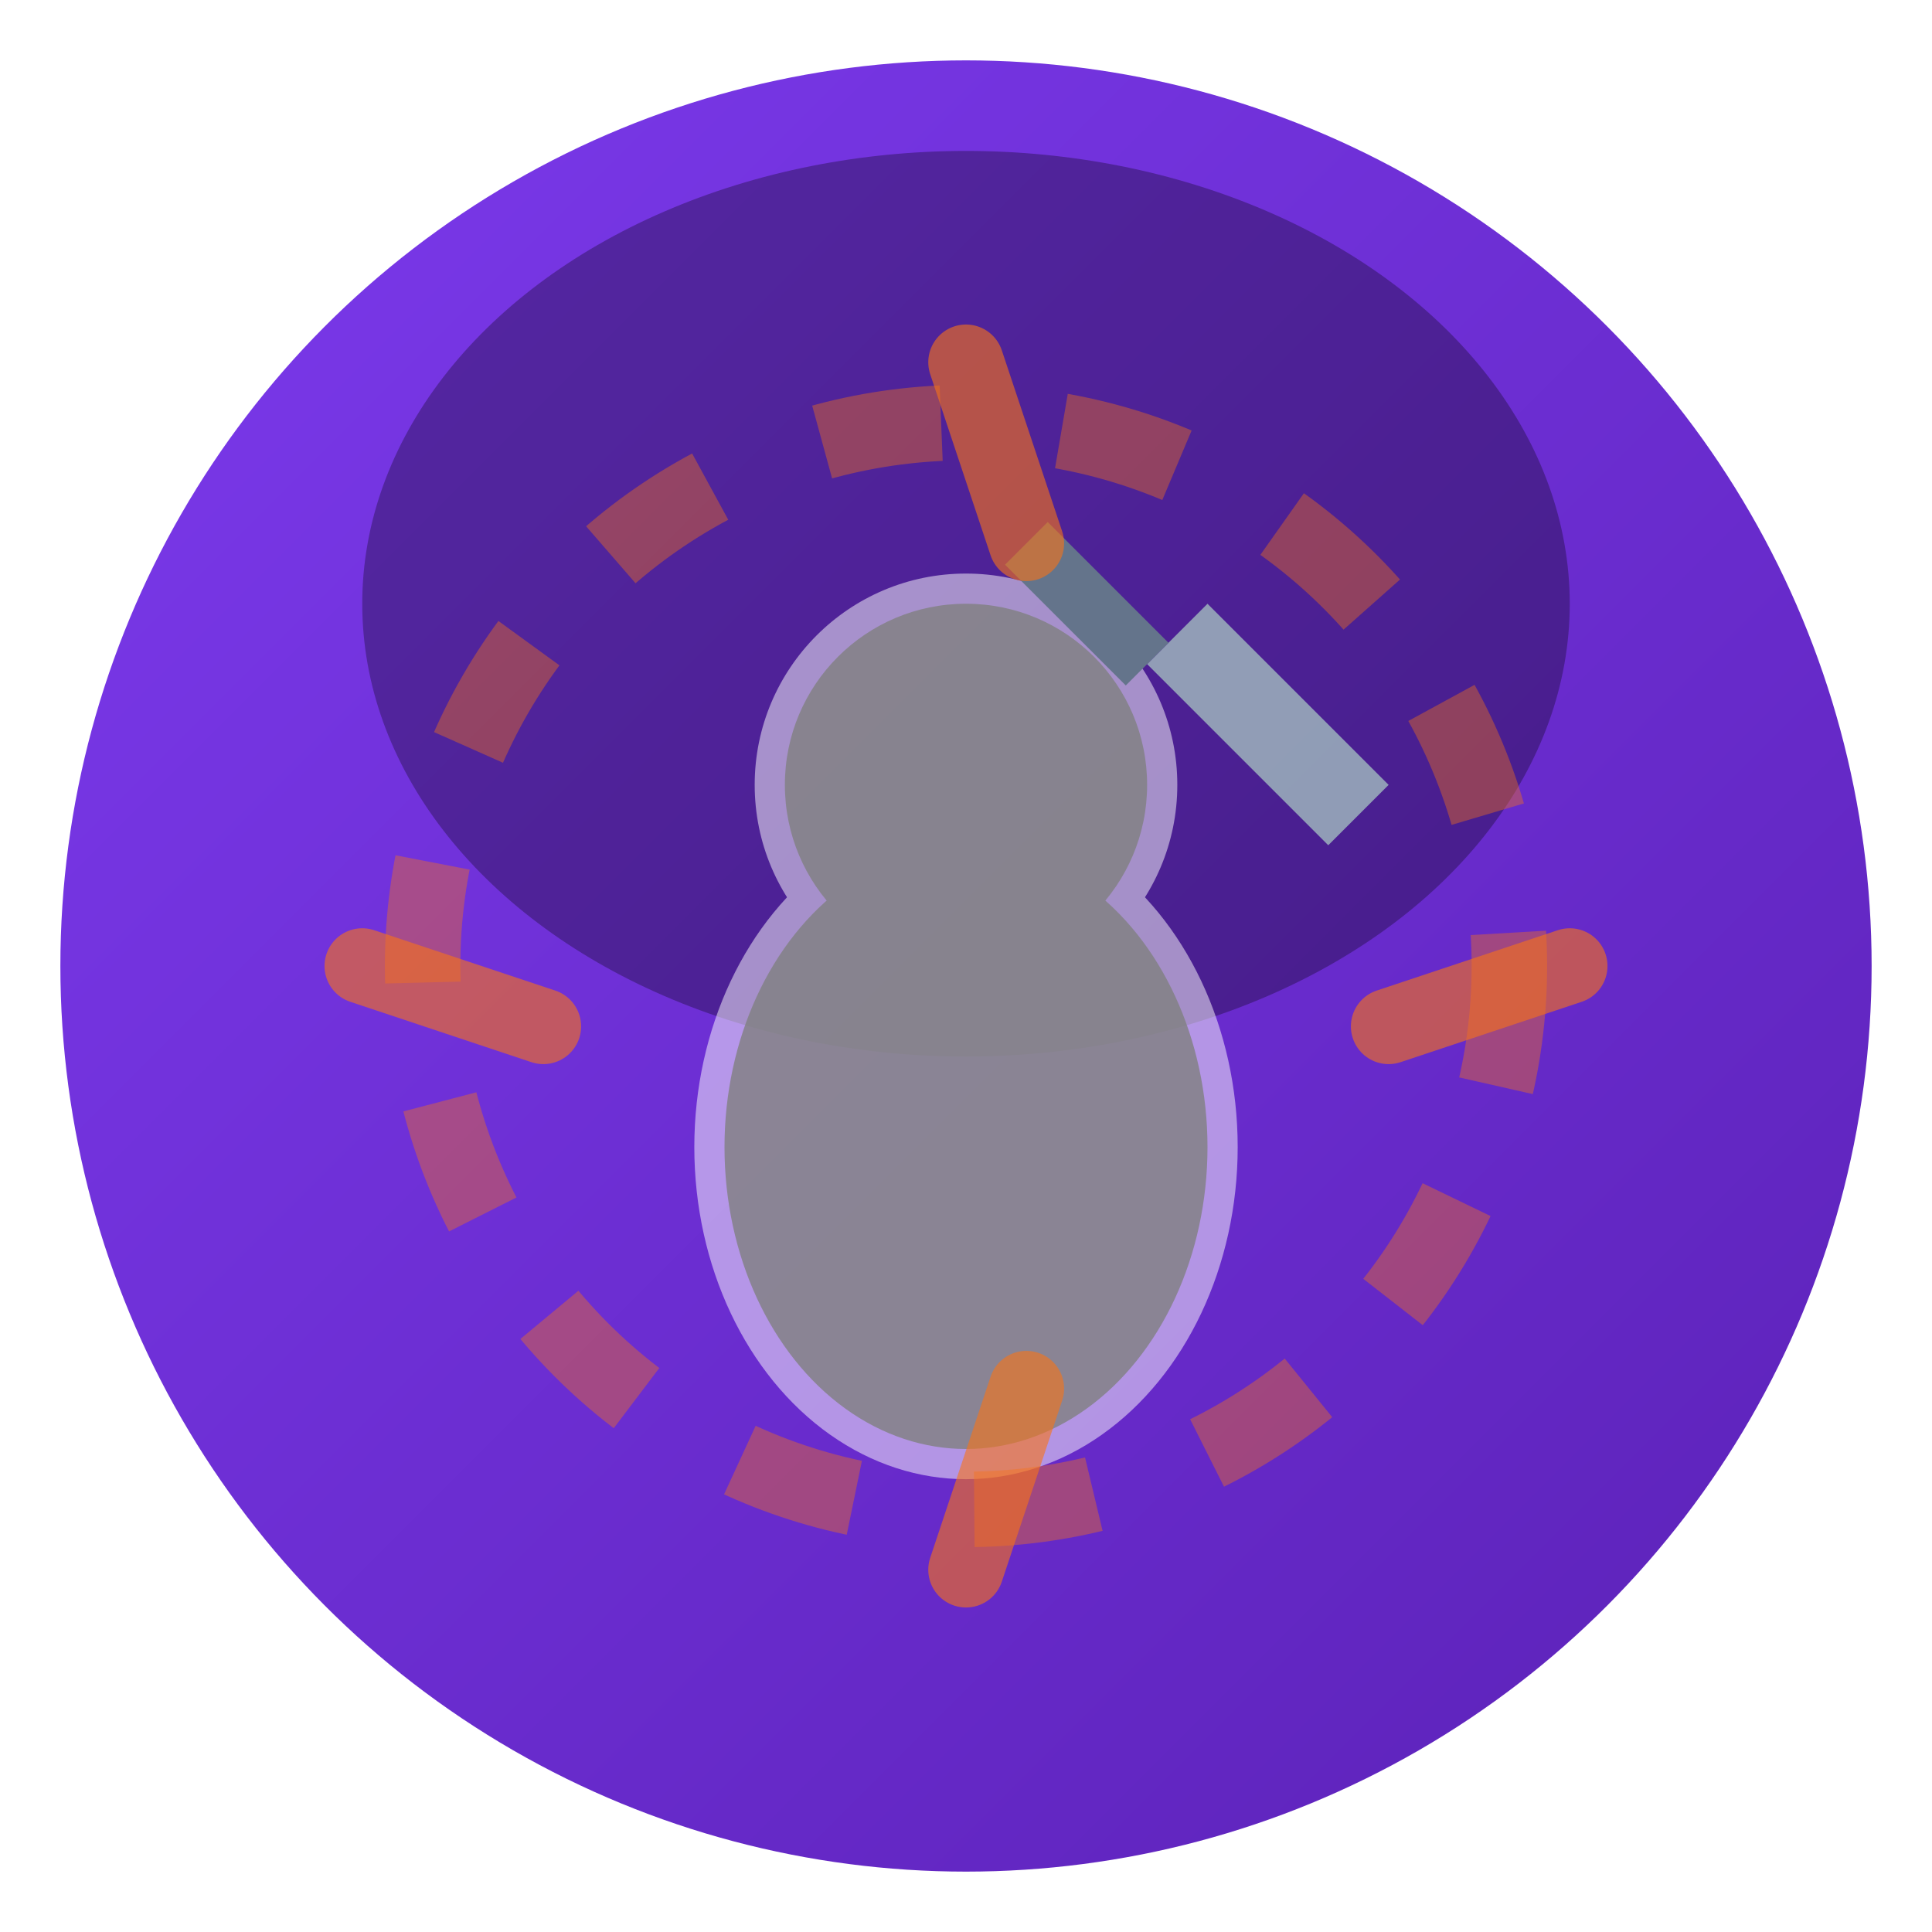 <svg xmlns="http://www.w3.org/2000/svg" viewBox="0 0 64 64">
  <defs>
    <linearGradient id="assGrad" x1="0%" y1="0%" x2="100%" y2="100%">
      <stop offset="0%" style="stop-color:#7c3aed;stop-opacity:1" />
      <stop offset="100%" style="stop-color:#5b21b6;stop-opacity:1" />
    </linearGradient>
    <filter id="sh"><feDropShadow dx="0" dy="2" stdDeviation="3" flood-opacity="0.3"/></filter>
  </defs>
  <circle cx="32" cy="32" r="30" fill="url(#assGrad)" filter="url(#sh)"/>
  <ellipse cx="32" cy="20" rx="20" ry="15" fill="#000" opacity="0.3"/>
  <!-- Shadow figure -->
  <g opacity="0.8">
    <circle cx="32" cy="26" r="6" fill="#000"/>
    <ellipse cx="32" cy="38" rx="8" ry="10" fill="#000"/>
  </g>
  <!-- Spirit form -->
  <g opacity="0.5">
    <circle cx="32" cy="26" r="7" fill="#fff"/>
    <ellipse cx="32" cy="38" rx="9" ry="11" fill="#fff"/>
  </g>
  <!-- Dagger -->
  <path d="M 40 20 L 46 26 L 44 28 L 38 22 Z" fill="#94a3b8" opacity="0.95"/>
  <line x1="38" y1="22" x2="34" y2="18" stroke="#64748b" stroke-width="2"/>
  <!-- Explosion on exit -->
  <circle cx="32" cy="32" r="18" fill="none" stroke="#f97316" stroke-width="2.5" opacity="0.4" stroke-dasharray="4,4"/>
  <path d="M 32 12 L 34 18 M 32 52 L 34 46 M 12 32 L 18 34 M 52 32 L 46 34" stroke="#f97316" stroke-width="2.5" opacity="0.6" stroke-linecap="round"/>
</svg>


